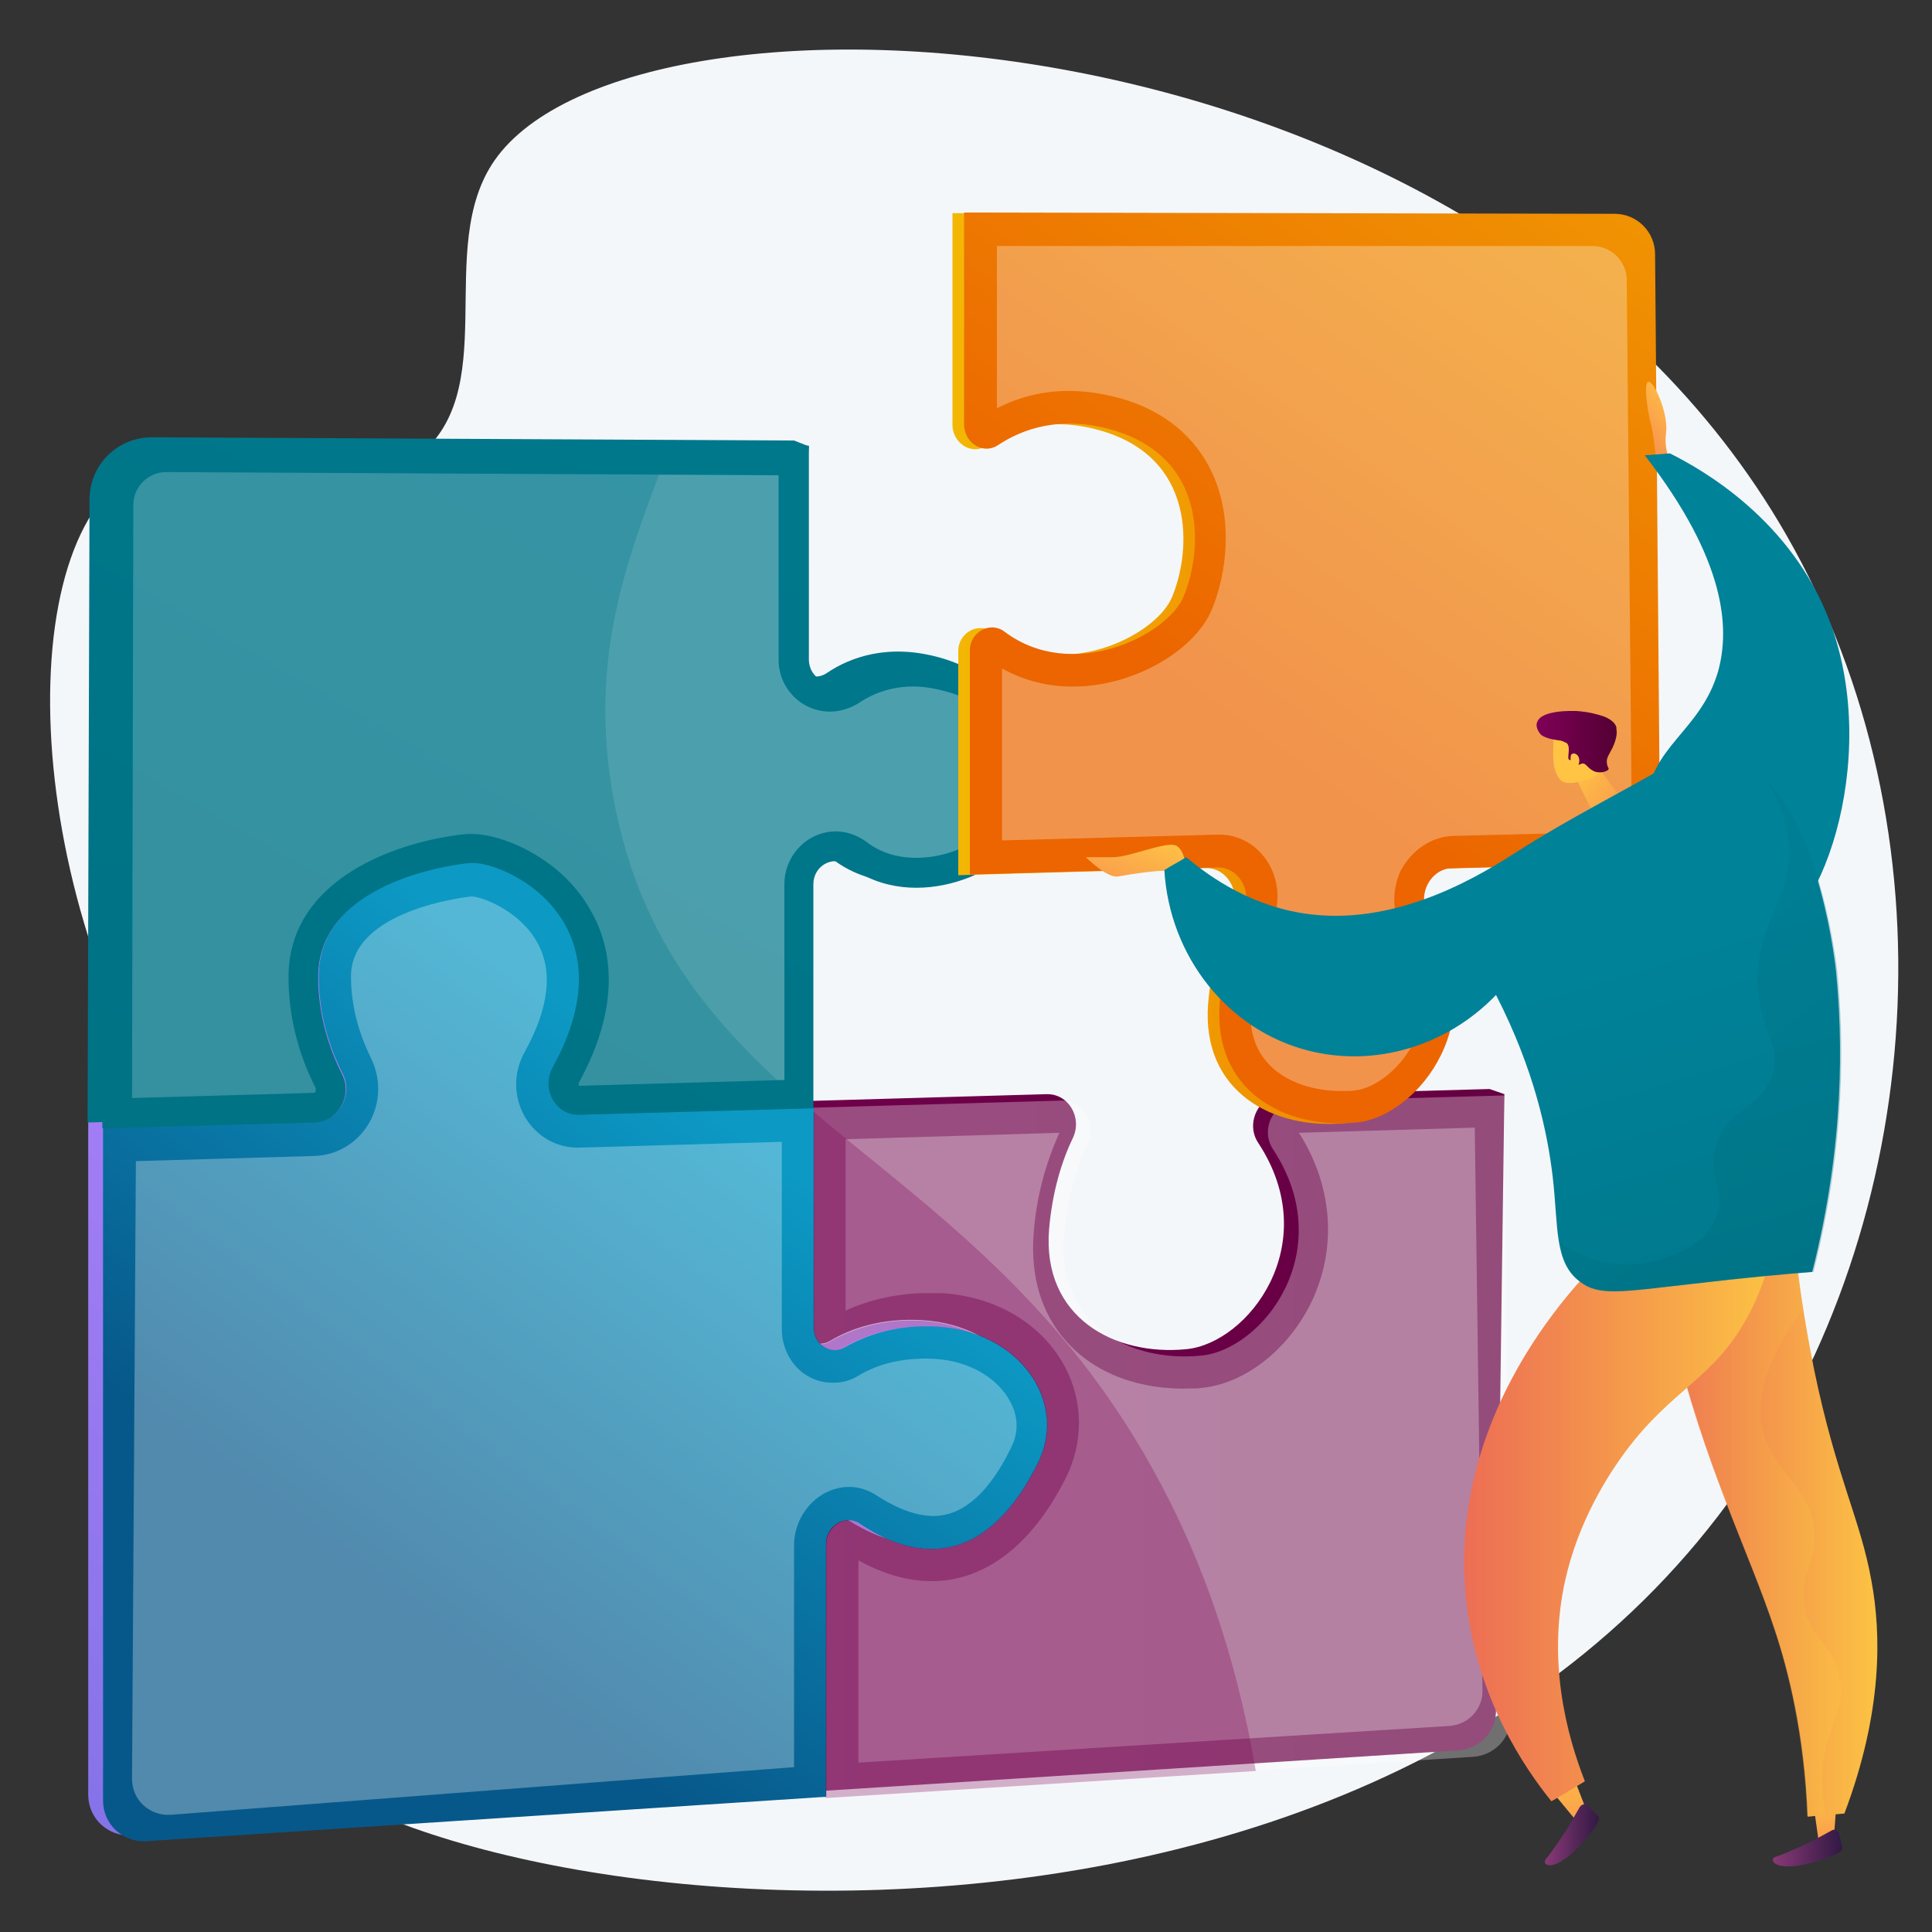 <?xml version="1.0" encoding="utf-8"?>
<!-- Generator: Adobe Illustrator 25.4.5, SVG Export Plug-In . SVG Version: 6.00 Build 0)  -->
<svg version="1.1" id="Layer_1" xmlns="http://www.w3.org/2000/svg" xmlns:xlink="http://www.w3.org/1999/xlink" x="0px" y="0px"
	 viewBox="0 0 300 300" style="enable-background:new 0 0 300 300;" xml:space="preserve">
<rect x="0" y="0" width="300" height="300" fill="#333333" stroke="none"/>
<style type="text/css">
	.st0{fill:#F4F7FA;}
	.st1{fill:url(#SVGID_1_);}
	.st2{fill:url(#SVGID_00000127731991434602683850000012890646566826174138_);}
	.st3{fill:url(#SVGID_00000140706920432792172540000007105513063843395718_);}
	.st4{opacity:0.3;fill:#FFFFFF;}
	.st5{fill:url(#SVGID_00000159445889402669381340000005506509155355369090_);}
	.st6{fill:url(#SVGID_00000132057156416893677600000004969820105129911434_);}
	.st7{opacity:0.3;}
	.st8{fill:url(#SVGID_00000156554849290636592820000012216319310289154693_);}
	.st9{fill:#800258;}
	.st10{fill:url(#SVGID_00000085209548970373330740000001584506290213828237_);}
	.st11{fill:url(#SVGID_00000011002017219438427140000014460760771454445215_);}
	.st12{fill:url(#SVGID_00000018937817585512423810000017173459180486841480_);}
	.st13{fill:url(#SVGID_00000157992987285766185860000006501786703834566803_);}
	.st14{fill:url(#SVGID_00000090978829221948296300000011621809440948511367_);}
	.st15{fill:url(#SVGID_00000083804318467218027140000014223158597596402063_);}
	.st16{fill:url(#SVGID_00000029012257140322618010000001634024530057886902_);}
	.st17{fill:url(#SVGID_00000075882520282973826730000010125581168900503168_);}
	.st18{fill:url(#SVGID_00000176011490712668209840000011982417516433902745_);}
	.st19{fill:url(#SVGID_00000099663012856400624560000007287370340501592511_);}
	.st20{fill:url(#SVGID_00000022542404709455515700000013228471228245156255_);}
	.st21{fill:url(#SVGID_00000150101042303484747890000018342025739594856360_);}
	.st22{fill:url(#SVGID_00000145018829733713524020000013427031229480917892_);}
	.st23{fill:url(#SVGID_00000018938780433296279640000013135382649364049049_);}
	.st24{opacity:0.3;fill:url(#SVGID_00000024696679700461565450000014727408012245510575_);}
	.st25{fill:url(#SVGID_00000034788615019875290740000014158348434951978373_);}
	.st26{fill:url(#SVGID_00000142871693433851718410000001305929462680324026_);}
	.st27{opacity:0.3;fill:url(#SVGID_00000162313669913034231240000003208321436474128786_);}
</style>
<g>
	<path class="st0" d="M76.8,24.9c-9.6,13.8,1.7,36.2-12.6,46.5C50.2,81.5,33.1,65,20,73.7C0.5,86.6,4.1,145.6,32.5,182.3
		c8.6,11,15.7,15.3,18.9,27.8c6.8,26.8-17.1,42.7-12.6,56c10.2,29.8,167.8,54.9,231-34.8c29.5-41.9,33.9-102.3,7.6-148.2
		C229.7,0,98.4-6.1,76.8,24.9z"/>
	<g>
		<linearGradient id="SVGID_1_" gradientUnits="userSpaceOnUse" x1="-71.974" y1="223.707" x2="450.425" y2="223.707">
			<stop  offset="0" style="stop-color:#800058"/>
			<stop  offset="1" style="stop-color:#530033"/>
		</linearGradient>
		<path class="st1" d="M231.3,169.1l-32.3,0.9c-3.5,0.1-5.7,4.4-3.6,7.5c10.3,15.7-1.6,31.1-11.2,32c-11.1,1.1-22.4-4.9-21.3-18.6
			c0.5-5.9,2-10.7,3.7-14.2c1.5-3.2-0.7-6.9-4.1-6.8l-38.4,1.1v34.2c0,2.6,2.6,4.3,4.8,3c3.2-1.9,8-3.6,14.4-3.2
			c13,0.8,20.3,11.8,15.6,21.2c-9.1,18.1-21,14-27.7,9.4c-2.2-1.5-5.2,0.4-5.2,3.2v39.4l100.4-6.4c3.4-0.2,6-3,5.9-6.4l1.3-95.5
			L231.3,169.1z"/>
		
			<linearGradient id="SVGID_00000117642630719544840540000011050844014848229504_" gradientUnits="userSpaceOnUse" x1="90.402" y1="198.686" x2="-46.872" y2="382.514">
			<stop  offset="0" style="stop-color:#AA80F9"/>
			<stop  offset="0.996" style="stop-color:#6165D7"/>
		</linearGradient>
		<path style="fill:url(#SVGID_00000117642630719544840540000011050844014848229504_);" d="M131.2,235.7c6.8,4.6,18.7,8.7,27.7-9.4
			c4.7-9.4-2.7-20.4-15.6-21.2c-6.5-0.4-11.2,1.4-14.4,3.2c-2.2,1.3-4.8-0.4-4.8-3v-34.2l-36.4,1c-3.7,0.1-5.9-3.9-4.1-7.3
			c12.6-23-7.8-32.2-12.9-31.8c-5.7,0.5-23.5,4.1-23.5,17.7c0,6.2,1.8,11.3,3.7,15.1c1.7,3.3-0.6,7.4-4.3,7.5l-32.9,0.9v33.9
			c0,3.1,0,52.4,0,70.6c0,3.7,3.1,6.5,6.7,6.3l105.6-6.9v-39.4C126,236,129,234.2,131.2,235.7z"/>
		
			<linearGradient id="SVGID_00000066510818430114949560000002405596715189641395_" gradientUnits="userSpaceOnUse" x1="228.784" y1="-147.551" x2="-131.935" y2="479.23">
			<stop  offset="0" style="stop-color:#008299"/>
			<stop  offset="0.996" style="stop-color:#006573"/>
		</linearGradient>
		<path style="fill:url(#SVGID_00000066510818430114949560000002405596715189641395_);" d="M13.6,174.3l32.9-0.9
			c3.7-0.1,6-4.2,4.3-7.5c-1.9-3.8-3.7-9-3.7-15.1c0-13.6,17.8-17.1,23.5-17.7c5.2-0.5,25.6,8.8,12.9,31.8c-1.8,3.3,0.5,7.4,4.1,7.3
			l36.4-1v-34.8c0-2.9,3.1-4.6,5.4-2.9c10.5,7.9,25.3,0.6,27.8-5.5c3-7.2,3.8-21.7-11.3-25.9c-7.9-2.2-13.8-0.1-17.5,2.4
			c-2.2,1.5-5.1-0.2-5.1-3l2.3-32.2l-2.3-0.9l-99.7-0.5c-5.4,0-9.7,4.3-9.7,9.7L13.6,174.3z"/>
		<path class="st4" d="M233.6,170.1l-32.3,0.9c-3.5,0.1-5.7,4.4-3.6,7.5c10.3,15.7-1.6,31.1-11.2,32c-11.1,1.1-22.4-4.9-21.3-18.6
			c0.5-5.9,2-10.7,3.7-14.2c1.5-3.2-0.7-6.9-4.1-6.8l-38.4,1.1v34.2c0,2.6,2.6,4.3,4.8,3c3.2-1.9,8-3.6,14.4-3.2
			c13,0.8,20.3,11.8,15.6,21.2c-9.1,18.1-21,14-27.7,9.4c-2.2-1.5-5.2,0.4-5.2,3.2v39.4l100.4-6.4c3.4-0.2,6-3,5.9-6.4L233.6,170.1z
			"/>
		<path class="st4" d="M229,175.1l-27.3,0.8c5.1,8,5.9,17.3,2.3,25.5c-3.4,7.7-10.4,13.4-17.3,14.1c-0.6,0.1-1.2,0.1-1.8,0.1
			c-7.8,0.3-14.9-2.3-19.3-7.3c-3.9-4.3-5.6-10.1-5.1-16.7c0.4-5.6,1.8-10.8,4-15.7l-33.2,1v26.6c3.5-1.6,7.4-2.5,11.5-2.7
			c1.1,0,2.2,0,3.4,0c8.6,0.5,15.8,4.9,19.3,11.7c2.7,5.3,2.7,11.4,0.1,16.8c-6.4,12.8-14.4,15.9-20,16.2c-4,0.2-8.1-0.9-12.3-3.2
			v31.4l91.8-5.7c2.9-0.2,5.1-2.6,5.1-5.4L229,175.1z"/>
		
			<linearGradient id="SVGID_00000073690393019156257410000006605004901403645058_" gradientUnits="userSpaceOnUse" x1="111.925" y1="173.857" x2="17.717" y2="300.014">
			<stop  offset="0" style="stop-color:#0C99C4"/>
			<stop  offset="0.571" style="stop-color:#07588A"/>
		</linearGradient>
		<path style="fill:url(#SVGID_00000073690393019156257410000006605004901403645058_);" d="M133.5,236.6c6.8,4.6,18.7,8.7,27.7-9.4
			c4.7-9.4-2.7-20.4-15.6-21.2c-6.5-0.4-11.2,1.4-14.4,3.2c-2.2,1.3-4.8-0.4-4.8-3V172L90,173c-3.7,0.1-5.9-3.9-4.1-7.3
			c12.6-23-7.8-32.2-12.9-31.8c-5.7,0.5-23.5,4.1-23.5,17.7c0,6.2,1.8,11.3,3.7,15.1c1.7,3.3-0.6,7.4-4.3,7.5l-32.9,0.9v33.9
			c0,3.1,0,52.4,0,70.6c0,3.7,3.1,6.5,6.7,6.3l105.6-6.9v-39.4C128.3,236.9,131.3,235.1,133.5,236.6z"/>
		<path class="st4" d="M156.9,217.7c-2-3.8-6.5-6.4-11.8-6.7c-0.8,0-1.7-0.1-2.5,0c-3.4,0.1-6.6,1-9.3,2.6c-1.1,0.7-2.4,1.1-3.7,1.1
			c-2.1,0.1-4.2-0.7-5.7-2.2c-1.6-1.6-2.5-3.8-2.5-6.1v-29.1L90,178.2c-3.5,0.1-6.7-1.7-8.5-4.8c-1.8-3.1-1.8-6.9,0-10.1
			c3.8-6.9,4.4-12.6,1.9-17c-2.8-5-8.7-7.1-10.2-7.1c-0.9,0.1-18.7,2.1-18.7,12.4c0,4.4,1.1,8.6,3.1,12.7c1.6,3.2,1.5,7-0.3,10.1
			c-1.8,3.1-5,5-8.5,5.1l-27.7,0.8l-0.6,95.9c0,3.3,2.7,5.8,6,5.6l96.8-7.4V240c0-4.8,3.7-8.9,8.2-9.1c1.6-0.1,3.2,0.4,4.6,1.3
			c2.3,1.5,5.7,3.3,9.2,3.2c4.4-0.2,8.3-3.7,11.6-10.4C158.5,222,157.8,219.4,156.9,217.7z"/>
		
			<linearGradient id="SVGID_00000088127986350908644450000013612408671058783641_" gradientUnits="userSpaceOnUse" x1="230.621" y1="-145.836" x2="-129.24" y2="479.454">
			<stop  offset="0" style="stop-color:#008299"/>
			<stop  offset="0.996" style="stop-color:#006573"/>
		</linearGradient>
		<path style="fill:url(#SVGID_00000088127986350908644450000013612408671058783641_);" d="M15.9,175.2l32.9-0.9
			c3.7-0.1,6-4.2,4.3-7.5c-1.9-3.8-3.7-9-3.7-15.1c0-13.6,17.8-17.1,23.5-17.7c5.2-0.5,25.6,8.8,12.9,31.8c-1.8,3.3,0.5,7.4,4.1,7.3
			l36.4-1v-34.8c0-2.9,3.1-4.6,5.4-2.9c10.5,7.9,25.3,0.6,27.8-5.5c3-7.2,3.8-21.7-11.3-25.9c-7.9-2.2-13.8-0.1-17.5,2.4
			c-2.2,1.5-5.1-0.2-5.1-3V69.2l-99.7-0.5c-5.4,0-9.7,4.3-9.7,9.7L15.9,175.2z"/>
		<path class="st4" d="M20.7,78.4c0-2.8,2.3-5.1,5.1-5.1l95.1,0.5v28.6c0,2.2,0.8,4.2,2.4,5.8c1.5,1.5,3.5,2.3,5.6,2.3
			c1.5,0,3.1-0.5,4.4-1.3c2.5-1.7,5.4-2.6,8.5-2.6c1.7,0,3.4,0.3,5.2,0.8c4.1,1.1,6.9,3.2,8.4,6.3c2,4.2,1.4,9.8-0.1,13.4
			c-0.9,2.1-6.5,6.1-13,6.1c-3,0-5.6-0.8-7.8-2.5c-1.4-1-3-1.6-4.7-1.6c-4.4,0-8,3.7-8,8.2v30.4l-31.9,0.9c0-0.1-0.1-0.2,0-0.5
			c7-12.8,4.8-21.8,1.6-27.1c-4.6-7.9-13.6-11.5-18.2-11.5c-0.3,0-0.6,0-0.8,0c-10.3,1-27.7,6.7-27.7,22.2c0,5.9,1.4,11.7,4.2,17.2
			c0.1,0.2,0,0.5,0,0.6c-0.1,0.2-0.2,0.2-0.3,0.2l-28.2,0.8L20.7,78.4z"/>
		<g class="st7">
			
				<linearGradient id="SVGID_00000107585888009101694390000010253517939242370445_" gradientUnits="userSpaceOnUse" x1="228.17" y1="-149.555" x2="-133.559" y2="478.981">
				<stop  offset="0" style="stop-color:#008299"/>
				<stop  offset="0.996" style="stop-color:#006573"/>
			</linearGradient>
			<path style="fill:url(#SVGID_00000107585888009101694390000010253517939242370445_);" d="M95.3,124.2
				c-4.2-22.6,2.5-38.5,8.8-55.1l-78.6-0.4c-5.2,0-9.4,4.2-9.4,9.4l-0.2,97.1l32.9-0.9c3.7-0.1,6-4.2,4.3-7.5
				c-1.9-3.8-3.7-9-3.7-15.1c0-13.6,17.8-17.1,23.5-17.7c5.2-0.5,25.6,8.8,12.9,31.8c-1.8,3.3,0.5,7.4,4.1,7.3l35.7-1
				C111.3,159.7,99.5,146.7,95.3,124.2z"/>
		</g>
		<g class="st7">
			<path class="st9" d="M126.3,172.6v33.6c0,2.6,2.6,4.3,4.8,3c3.2-1.9,8-3.6,14.4-3.2c13,0.8,20.3,11.8,15.6,21.2
				c-9.1,18.1-21,14-27.7,9.4c-2.2-1.5-5.2,0.4-5.2,3.2v39.4l66.8-4.2c-3.1-18.3-8.5-32.7-14.5-44.1
				C165.2,201.7,144,187.6,126.3,172.6z"/>
		</g>
	</g>
	<g>
		
			<linearGradient id="SVGID_00000046312044911867735180000010311583767617004707_" gradientUnits="userSpaceOnUse" x1="148.069" y1="103.841" x2="256.14" y2="103.841">
			<stop  offset="0" style="stop-color:#F3B704"/>
			<stop  offset="0.996" style="stop-color:#EC6500"/>
		</linearGradient>
		<path style="fill:url(#SVGID_00000046312044911867735180000010311583767617004707_);" d="M153.2,69.2c3.8-2.5,9.6-4.6,17.5-2.4
			c15.1,4.2,14.3,18.7,11.3,25.9c-2.5,6.1-17.3,13.4-27.8,5.5c-2.2-1.7-5.4,0-5.4,2.9v34.8l38.4-1.1c3.3-0.1,5.5,3.6,4.1,6.8
			c-1.6,3.5-3.2,8.3-3.7,14.2c-1.1,13.7,10.1,19.7,21.3,18.6c9.6-1,21.5-16.3,11.2-32c-2-3.1,0.1-7.4,3.6-7.5l32.3-0.9l-0.8-94.4
			c0-3.5-2.8-6.3-6.3-6.3l-101-0.2v33.1C148.1,69,151,70.7,153.2,69.2z"/>
		
			<linearGradient id="SVGID_00000166645425322846282790000008203205533998193597_" gradientUnits="userSpaceOnUse" x1="290.828" y1="-37.797" x2="185.718" y2="108.919">
			<stop  offset="0" style="stop-color:#F3B704"/>
			<stop  offset="0.996" style="stop-color:#EC6500"/>
		</linearGradient>
		<path style="fill:url(#SVGID_00000166645425322846282790000008203205533998193597_);" d="M155,69.1c3.8-2.5,9.6-4.6,17.5-2.4
			c15.1,4.2,14.3,18.7,11.3,25.9c-2.5,6.1-17.3,13.4-27.8,5.5c-2.2-1.7-5.4,0-5.4,2.9v34.8l38.4-1.1c3.3-0.1,5.5,3.6,4.1,6.8
			c-1.6,3.5-3.2,8.3-3.7,14.2c-1.1,13.7,10.1,19.7,21.3,18.6c9.6-1,21.5-16.3,11.2-32c-2-3.1,0.1-7.4,3.6-7.5l32.3-0.9l-0.8-94.4
			c0-3.5-2.8-6.3-6.3-6.3l-101-0.2v33.1C149.9,69,152.8,70.6,155,69.1z"/>
		<path class="st4" d="M225.6,129.8l27.8-0.7l-0.8-85.6c0-2.9-2.4-5.3-5.3-5.3l-92.5,0v25.2c3.5-1.8,7.2-2.7,11.2-2.7
			c2.5,0,5.2,0.4,7.8,1.1c8.7,2.4,12.7,7.8,14.5,11.8c3.3,7.3,2.1,15.6-0.1,21c-2.7,6.5-12.2,11.9-21.2,12c-4.1,0.1-8-0.9-11.4-2.8
			v26.7l33.5-0.9c3.2-0.1,6.2,1.6,7.9,4.5c1.7,2.9,1.8,6.4,0.4,9.5c-1.8,3.8-2.8,8-3.2,12.4c-0.3,3.7,0.6,6.8,2.6,9
			c2.6,3,7.3,4.6,12.4,4.4c0.4,0,0.9,0,1.3-0.1c2.9-0.3,7.2-3.3,9.4-8.2c1.6-3.6,2.6-9.2-1.8-15.9c-1.9-2.9-2.1-6.8-0.6-10
			C219.2,132,222.3,129.9,225.6,129.8z"/>
	</g>
	<g>
		
			<linearGradient id="SVGID_00000005969168231346020490000005278967491938687124_" gradientUnits="userSpaceOnUse" x1="1710.381" y1="295.807" x2="1703.006" y2="309.82" gradientTransform="matrix(0.928 0.372 -0.372 0.928 -1215.358 -848.534)">
			<stop  offset="0" style="stop-color:#FFC444"/>
			<stop  offset="0.996" style="stop-color:#F36F56"/>
		</linearGradient>
		<path style="fill:url(#SVGID_00000005969168231346020490000005278967491938687124_);" d="M259.8,72.5c0,0-1.5-2.2-1.1-5.2
			c0.4-2.9-1.6-7.6-2.6-8s-0.3,4.5,0.2,6.3c0.5,1.7,0.9,6.3,0.9,6.3L259.8,72.5z"/>
		
			<linearGradient id="SVGID_00000152230011907255713520000008722508009241063336_" gradientUnits="userSpaceOnUse" x1="1744.864" y1="370.863" x2="1795.881" y2="540.92" gradientTransform="matrix(0.928 0.372 -0.372 0.928 -1215.358 -848.534)">
			<stop  offset="0" style="stop-color:#008299"/>
			<stop  offset="0.996" style="stop-color:#006573"/>
		</linearGradient>
		<path style="fill:url(#SVGID_00000152230011907255713520000008722508009241063336_);" d="M255.4,70.7c1.3-0.1,2.6-0.2,3.9-0.3
			c5,2.5,18.9,10.3,24.9,26.3c8,21.5-1.7,48.5-11.6,49.9c-7.2,1-17.5-11.1-16.9-21.7c0.4-9,8.4-11.3,11.1-20.7
			C268.6,97.6,268.1,87.1,255.4,70.7z"/>
		
			<linearGradient id="SVGID_00000156565360478011918930000010162122369343899795_" gradientUnits="userSpaceOnUse" x1="178.121" y1="128.71" x2="171.202" y2="148.761">
			<stop  offset="0" style="stop-color:#FFC444"/>
			<stop  offset="0.996" style="stop-color:#F36F56"/>
		</linearGradient>
		<path style="fill:url(#SVGID_00000156565360478011918930000010162122369343899795_);" d="M184.1,134.7c0,0,0-2.3-1.3-3.3
			c-1.3-1-7.3,1.7-9.9,1.7h-4.3c0,0,3.3,3.3,5,3c1.7-0.3,7.6-1.3,8.6-0.7c1,0.7,1,0.7,1,0.7L184.1,134.7z"/>
		
			<linearGradient id="SVGID_00000073701023328798382300000015864420986884222139_" gradientUnits="userSpaceOnUse" x1="-2934.404" y1="119.847" x2="-2951.51" y2="132.039" gradientTransform="matrix(-1 0 0 1 -2690.494 0)">
			<stop  offset="0" style="stop-color:#FFC444"/>
			<stop  offset="0.996" style="stop-color:#F36F56"/>
		</linearGradient>
		<polygon style="fill:url(#SVGID_00000073701023328798382300000015864420986884222139_);" points="247.4,118.1 251.4,123.5 
			247.6,126.7 244.3,120 		"/>
		<g>
			<g>
				
					<linearGradient id="SVGID_00000021114762333030760220000006895702969406971525_" gradientUnits="userSpaceOnUse" x1="2406.267" y1="1615.518" x2="2389.161" y2="1627.71" gradientTransform="matrix(0.868 -0.497 0.497 0.868 -2702.559 34.581)">
					<stop  offset="0" style="stop-color:#FFC444"/>
					<stop  offset="0.996" style="stop-color:#F36F56"/>
				</linearGradient>
				<path style="fill:url(#SVGID_00000021114762333030760220000006895702969406971525_);" d="M246.3,121.1c-0.4,0-2.9,1.1-4,0
					c-1.4-1.5-1.1-4.5-1.1-4.9c0-1.9,0.1-2.2,0.3-2.7l0.3-0.6c0,0,0,0,0-0.1c0.3-0.3,1.4-1,1.7-1c0.8-0.2,3.3,2.4,5.4,6.8
					c0.1,0.1,0.2,0.3,0.4,0.4C249.6,119.4,246.4,121.3,246.3,121.1z"/>
				
					<linearGradient id="SVGID_00000025423617421321519760000013854930021464673971_" gradientUnits="userSpaceOnUse" x1="238.537" y1="115.206" x2="250.949" y2="115.206">
					<stop  offset="0" style="stop-color:#800058"/>
					<stop  offset="1" style="stop-color:#530033"/>
				</linearGradient>
				<path style="fill:url(#SVGID_00000025423617421321519760000013854930021464673971_);" d="M239.3,114.1c0.7,0.6,2.3,0.8,3,0.9
					c0.1,0,0.4,0.1,0.8,0.3c0.1,0,0.1,0.1,0.2,0.1c0.7,0.7-0.1,2.4,0.4,2.6c0.3,0.2,1-0.7,1.3-0.5c0.2,0.2-0.3,1,0,1.2
					c0.2,0.2,0.6-0.3,1-0.1c0.2,0.1,0.3,0.2,0.7,0.6c0.2,0.2,0.5,0.4,0.7,0.5c0.9,0.5,2.3,0.1,2.4-0.3c0-0.1-0.1-0.2-0.2-0.5
					c0,0-0.1-0.3-0.1-0.7c0-0.6,0.5-1.3,0.9-2.1c0.7-1.5,0.7-2.5,0.6-2.8c0,0,0-0.1,0-0.1c0-0.1,0-0.1,0-0.2c-0.2-1-1.5-1.6-2.1-1.8
					c-0.9-0.3-2.4-0.7-4.2-0.8c-0.5,0-5.3-0.2-6,1.7C238.4,112.7,238.8,113.6,239.3,114.1z"/>
				
					<linearGradient id="SVGID_00000083780202755417171270000003348767415072420997_" gradientUnits="userSpaceOnUse" x1="2406.178" y1="1615.394" x2="2389.073" y2="1627.586" gradientTransform="matrix(0.868 -0.497 0.497 0.868 -2702.559 34.581)">
					<stop  offset="0" style="stop-color:#FFC444"/>
					<stop  offset="0.996" style="stop-color:#F36F56"/>
				</linearGradient>
				<path style="fill:url(#SVGID_00000083780202755417171270000003348767415072420997_);" d="M243.9,117.4c0.1-0.6,0.9-0.5,1.2,0.1
					c0.3,0.6,0.1,1.5-0.5,1.7C244,119.3,243.8,118.3,243.9,117.4z"/>
			</g>
		</g>
		
			<linearGradient id="SVGID_00000176734784781153188990000010796040376372604310_" gradientUnits="userSpaceOnUse" x1="-2973.645" y1="277.316" x2="-2976.444" y2="296.35" gradientTransform="matrix(-1 0 0 1 -2690.494 0)">
			<stop  offset="0" style="stop-color:#FFC444"/>
			<stop  offset="0.996" style="stop-color:#F36F56"/>
		</linearGradient>
		<polygon style="fill:url(#SVGID_00000176734784781153188990000010796040376372604310_);" points="285.3,278.2 284.8,284.9 
			282.4,285.9 281.4,278.8 		"/>
		
			<linearGradient id="SVGID_00000017513494401317084090000007039371823404917933_" gradientUnits="userSpaceOnUse" x1="-2976.539" y1="286.907" x2="-2965.691" y2="286.907" gradientTransform="matrix(-1 0 0 1 -2690.494 0)">
			<stop  offset="0" style="stop-color:#311944"/>
			<stop  offset="1" style="stop-color:#893976"/>
		</linearGradient>
		<path style="fill:url(#SVGID_00000017513494401317084090000007039371823404917933_);" d="M285.6,284.8l0.5,2.3c0,0-0.1,1-5.4,2.3
			c-5.3,1.3-6.2-0.8-4.9-1.1c1.3-0.4,5.2-2.2,5.2-2.2l3.3-1.8C284.8,283.9,285.5,284.2,285.6,284.8z"/>
		
			<linearGradient id="SVGID_00000106856612890808726450000009841311290791955089_" gradientUnits="userSpaceOnUse" x1="-2932.375" y1="272.224" x2="-2936.667" y2="297.976" gradientTransform="matrix(-1 0 0 1 -2690.494 0)">
			<stop  offset="0" style="stop-color:#FFC444"/>
			<stop  offset="0.996" style="stop-color:#F36F56"/>
		</linearGradient>
		<polygon style="fill:url(#SVGID_00000106856612890808726450000009841311290791955089_);" points="243.7,274.3 246.3,281 
			244.9,282.9 239.7,276.6 		"/>
		
			<linearGradient id="SVGID_00000083809185905619550230000010419043221072325052_" gradientUnits="userSpaceOnUse" x1="-2938.802" y1="284.874" x2="-2930.383" y2="284.874" gradientTransform="matrix(-1 0 0 1 -2690.494 0)">
			<stop  offset="0" style="stop-color:#311944"/>
			<stop  offset="1" style="stop-color:#893976"/>
		</linearGradient>
		<path style="fill:url(#SVGID_00000083809185905619550230000010419043221072325052_);" d="M246.7,280.5l1.6,1.7
			c0,0,0.4,0.9-3.4,4.8c-3.8,3.9-5.7,2.6-4.8,1.6c0.9-1,3.3-4.7,3.3-4.7l1.9-3.3C245.6,280.1,246.3,280,246.7,280.5z"/>
		
			<linearGradient id="SVGID_00000045583818294806088180000005149197571396589980_" gradientUnits="userSpaceOnUse" x1="258.596" y1="237.144" x2="291.44" y2="237.144">
			<stop  offset="3.597000e-03" style="stop-color:#ED6E54"/>
			<stop  offset="1" style="stop-color:#FCC343"/>
		</linearGradient>
		<path style="fill:url(#SVGID_00000045583818294806088180000005149197571396589980_);" d="M278.9,194.9c0.4,4.1,1.3,10.3,2.8,17.8
			c3.5,16.9,7.2,23.2,8.9,32.8c1.5,8.1,1.8,20.2-4.2,36.1c-1.9,0.2-3.8,0.3-5.7,0.5c-0.5-12.9-3-22.7-5.1-29
			c-4-12.2-11-25.6-15.9-46.3c-1-4.3-2-9.3,0.7-12.3C265.1,189.4,277.4,194.3,278.9,194.9z"/>
		
			<linearGradient id="SVGID_00000019676568744637777260000005939542626467676074_" gradientUnits="userSpaceOnUse" x1="-2938.05" y1="237.144" x2="-2973.017" y2="237.144" gradientTransform="matrix(-1 0 0 1 -2690.494 0)">
			<stop  offset="3.597000e-03" style="stop-color:#ED6E54"/>
			<stop  offset="1" style="stop-color:#FCC343"/>
		</linearGradient>
		<path style="opacity:0.3;fill:url(#SVGID_00000019676568744637777260000005939542626467676074_);" d="M260.4,194.5
			c4.7-5.1,17-0.2,18.5,0.4c0.2,2.2,0.6,5.1,1.1,8.4c-6.9,9.2-7.3,15.4-6.1,19.4c1.8,6.3,7.6,8.3,7.8,15.7c0.2,4.9-2.3,6.1-1.5,11
			c0.9,5.4,4.2,5.5,5.4,10.6c1.3,5.5-2.1,7.9-2.6,14.7c-0.1,1.9-0.1,4.2,0.5,7.1c-1,0.1-1.9,0.2-2.9,0.2c-0.5-12.9-3-22.7-5.1-29
			c-4-12.2-11-25.6-15.9-46.3C258.6,202.5,257.6,197.5,260.4,194.5z"/>
		
			<linearGradient id="SVGID_00000052795020269562421610000017242287416261341094_" gradientUnits="userSpaceOnUse" x1="227.435" y1="235.022" x2="275.866" y2="235.022">
			<stop  offset="3.597000e-03" style="stop-color:#ED6E54"/>
			<stop  offset="1" style="stop-color:#FCC343"/>
		</linearGradient>
		<path style="fill:url(#SVGID_00000052795020269562421610000017242287416261341094_);" d="M275.9,190.2c-0.5,3.6-1.6,8.9-4.6,14.4
			c-5.3,9.6-11.6,11-18.9,20.8c-1.7,2.3-6.6,9.2-9,18.5c-3.5,13.6,0,25.8,2.7,32.7c-1.7,1-3.4,2.1-5.2,3.1
			c-4.2-5.2-11.5-15.9-13.2-30.9c-3.5-31.1,20.2-52.8,22.9-55.2C259,192.5,267.5,191.4,275.9,190.2z"/>
		
			<linearGradient id="SVGID_00000139975219347304510580000004362187118086401687_" gradientUnits="userSpaceOnUse" x1="236.279" y1="153.106" x2="287.298" y2="323.17">
			<stop  offset="0" style="stop-color:#008299"/>
			<stop  offset="0.996" style="stop-color:#006573"/>
		</linearGradient>
		<path style="fill:url(#SVGID_00000139975219347304510580000004362187118086401687_);" d="M265,116.8c0,0,3.7-0.1,7.5,2.8
			c10.3,7.8,12.6,31.3,12.6,31.3c1,10.2,1.4,26.5-3.7,46.6c-3.9,0.3-10.6,0.9-19,1.9c-10.7,1.2-14.2,1.9-17.1-0.4
			c-4-3-3.3-8.5-4.2-16.3c-0.8-6.7-2.8-16.5-8.8-28.2c-7.7,8-18.9,11.3-29.3,8.6c-12.3-3.2-21.4-14.5-22.2-28c1.1-0.7,2.3-1.3,3.4-2
			c3.9,3.3,10.6,7.9,19.5,8.9c14.1,1.6,26.8-6.5,32.1-9.9c7.8-5,16.1-9.1,24.1-13.8C260.6,118,262.5,116.9,265,116.8z"/>
		
			<linearGradient id="SVGID_00000128447854669494917860000003341364518900957063_" gradientUnits="userSpaceOnUse" x1="-2907.843" y1="107.132" x2="-2985.473" y2="204.169" gradientTransform="matrix(-1 0 0 1 -2690.494 0)">
			<stop  offset="0" style="stop-color:#008299"/>
			<stop  offset="0.996" style="stop-color:#006573"/>
		</linearGradient>
		<path style="opacity:0.3;fill:url(#SVGID_00000128447854669494917860000003341364518900957063_);" d="M254.8,196.2
			c1-0.1,9.1-1.3,11.6-6.9c1.9-4.3-1.5-6.7,0.2-11.8c1.9-5.5,6.8-5.3,8.6-10.5c1.4-4.2-1.2-6-2.1-12.1c-1.5-10.7,5.3-14.5,4.7-23.7
			c-0.2-2.8-1.1-6.4-3.8-10.4c9.1,8.8,11.3,30.1,11.3,30.1c1,10.2,1.4,26.5-3.7,46.6c-3.9,0.3-10.6,0.9-19,1.9
			c-10.7,1.2-14.2,1.9-17.1-0.4c-1.9-1.4-2.7-3.4-3.2-6C245.5,195.2,249.8,196.9,254.8,196.2z"/>
	</g>
</g>
</svg>
